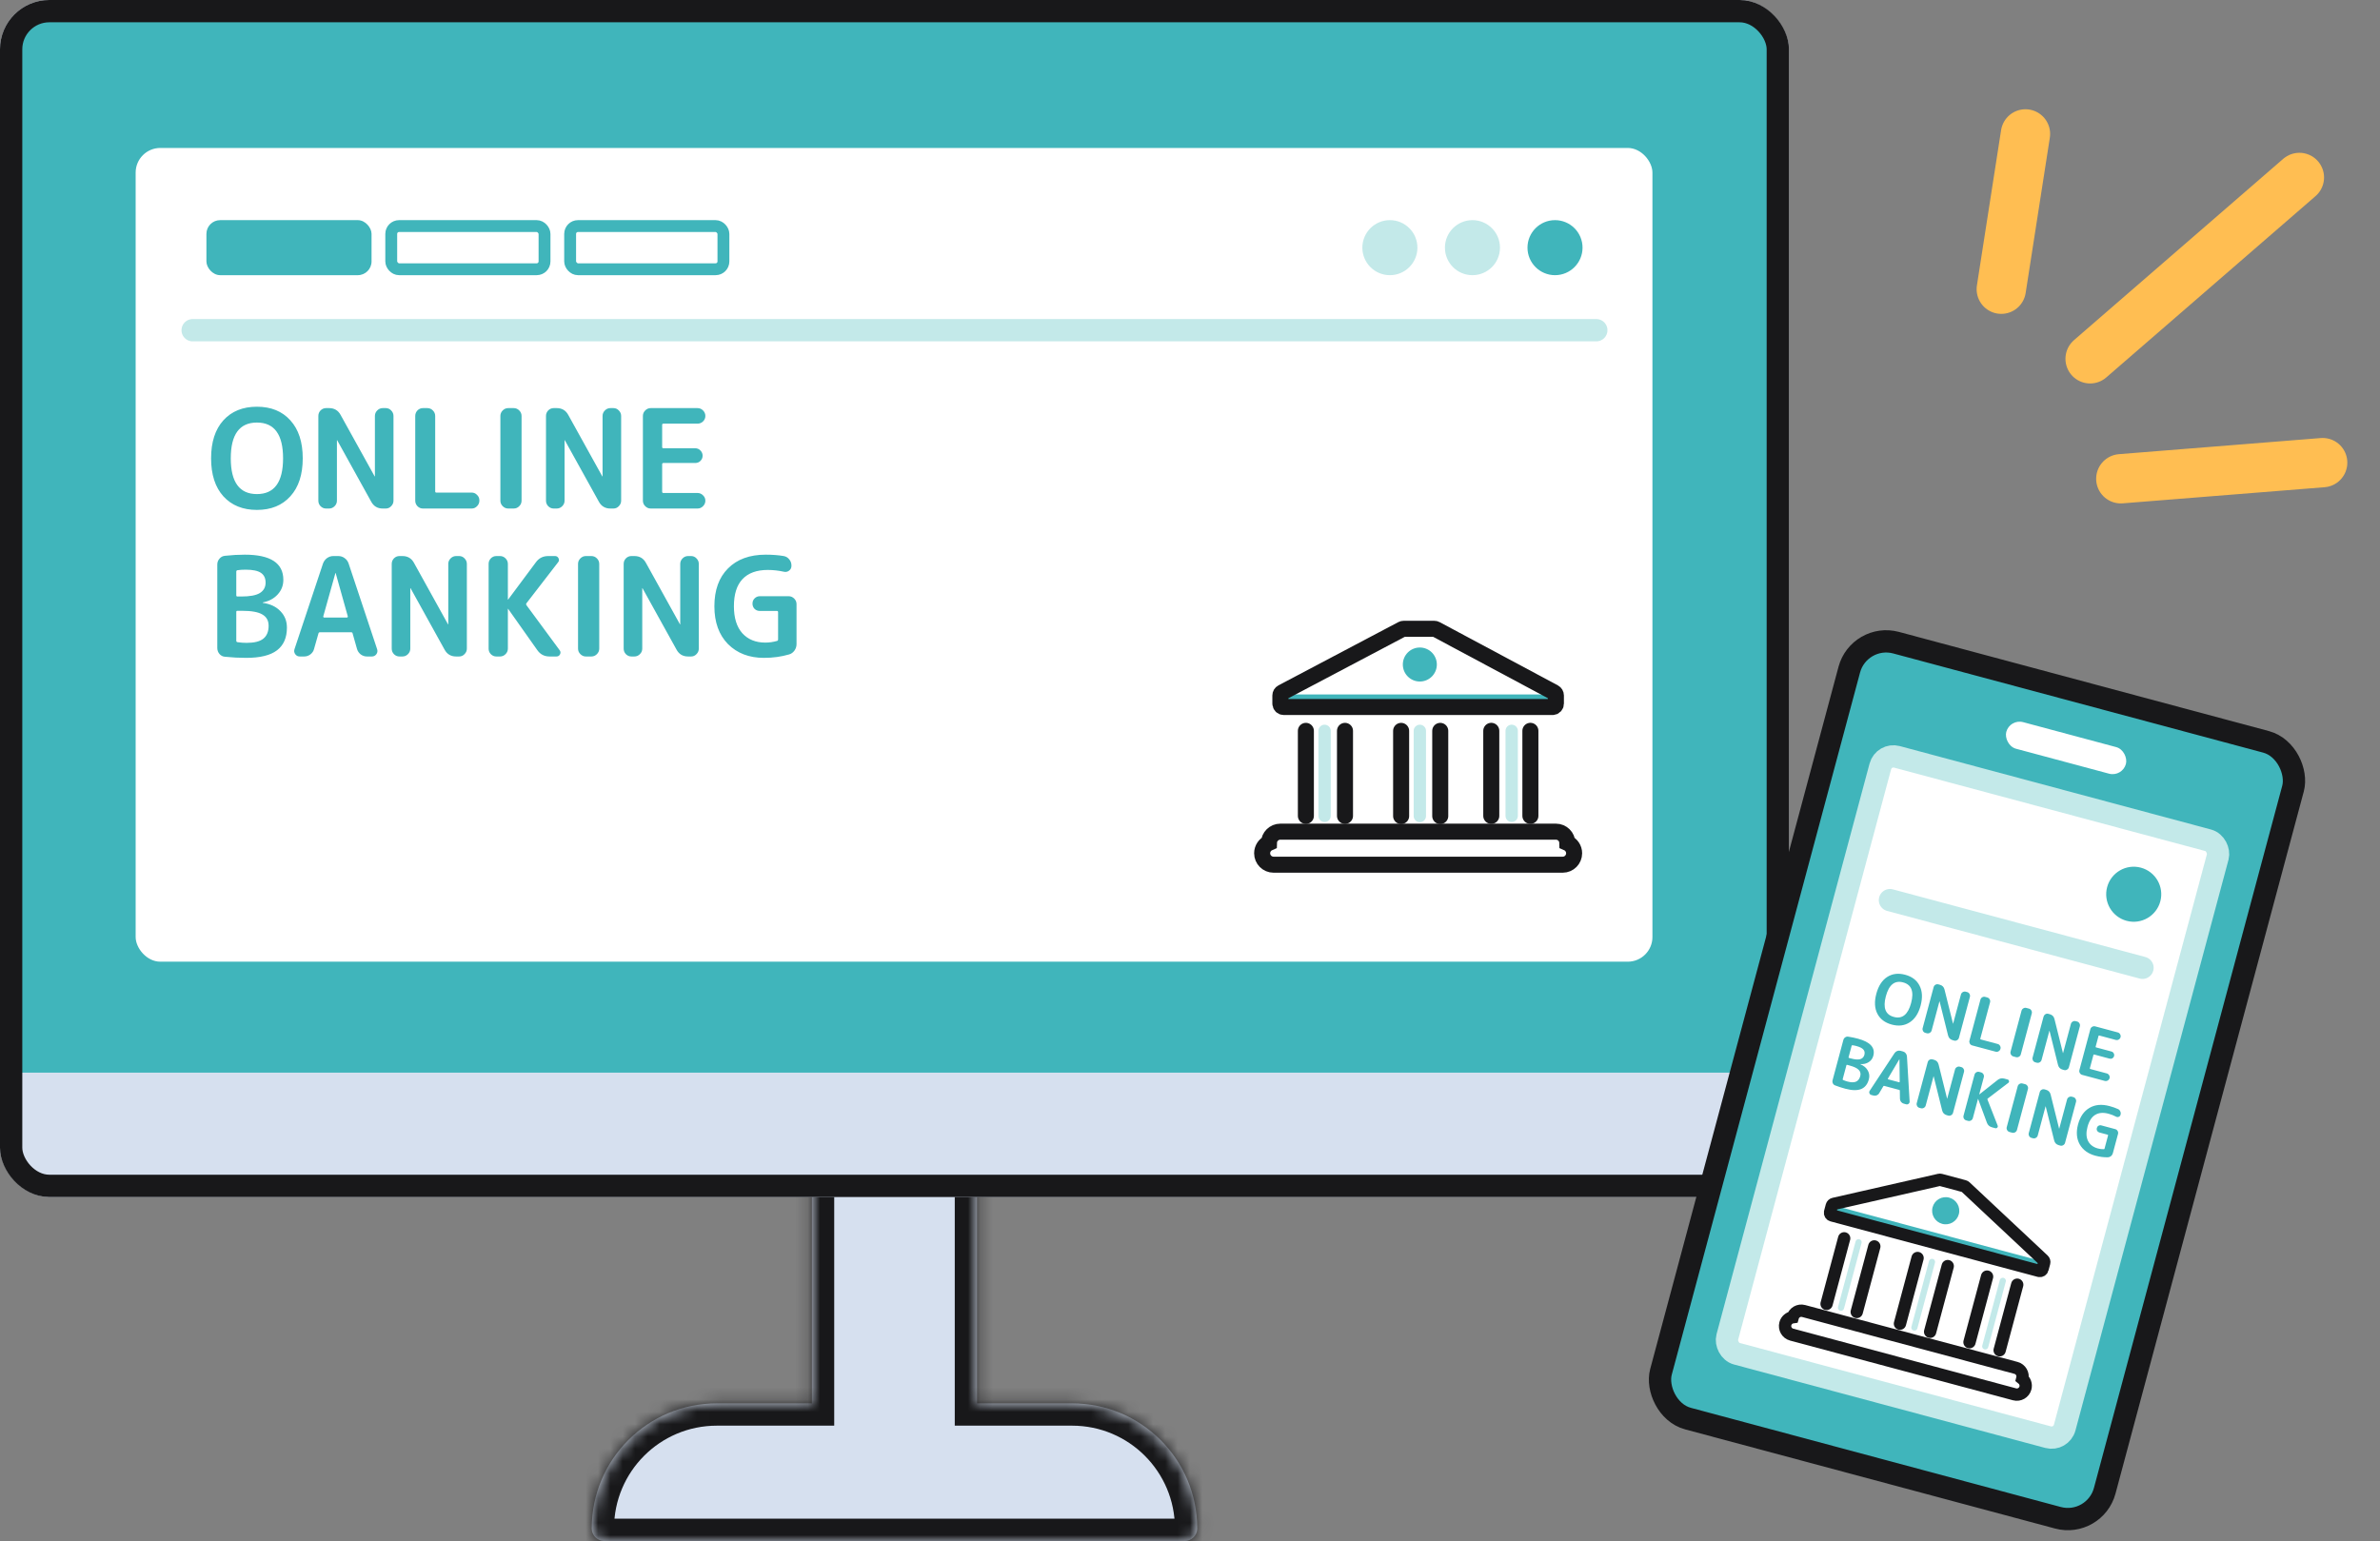<svg width="193" height="125" viewBox="0 0 193 125" fill="none" xmlns="http://www.w3.org/2000/svg">
<rect x="0" y="0" width="193" height="125" fill="#808080" stroke="none"/>
<mask id="path-1-inside-1_318_5434" fill="white">
<path fill-rule="evenodd" clip-rule="evenodd" d="M79.231 90.39H65.84V113.824H58.13C52.527 113.824 47.985 118.366 47.985 123.969C47.985 124.529 48.439 124.983 49 124.983H96.072C96.632 124.983 97.086 124.529 97.086 123.969C97.086 118.366 92.544 113.824 86.941 113.824H79.231V90.39Z"/>
</mask>
<path fill-rule="evenodd" clip-rule="evenodd" d="M79.231 90.39H65.84V113.824H58.13C52.527 113.824 47.985 118.366 47.985 123.969C47.985 124.529 48.439 124.983 49 124.983H96.072C96.632 124.983 97.086 124.529 97.086 123.969C97.086 118.366 92.544 113.824 86.941 113.824H79.231V90.39Z" fill="#D6E0EF"/>
<path d="M65.84 90.39V88.582H64.032V90.39H65.84ZM79.231 90.39H81.039V88.582H79.231V90.39ZM65.84 113.824V115.632H67.648V113.824H65.84ZM79.231 113.824H77.424V115.632H79.231V113.824ZM65.84 92.197H79.231V88.582H65.84V92.197ZM67.648 113.824V90.39H64.032V113.824H67.648ZM58.13 115.632H65.84V112.016H58.13V115.632ZM49.793 123.969C49.793 119.364 53.526 115.632 58.13 115.632V112.016C51.529 112.016 46.177 117.368 46.177 123.969H49.793ZM49 123.176C49.438 123.176 49.793 123.531 49.793 123.969H46.177C46.177 125.528 47.441 126.791 49 126.791V123.176ZM96.072 123.176H49V126.791H96.072V123.176ZM95.278 123.969C95.278 123.531 95.633 123.176 96.072 123.176V126.791C97.63 126.791 98.894 125.528 98.894 123.969H95.278ZM86.941 115.632C91.546 115.632 95.278 119.364 95.278 123.969H98.894C98.894 117.368 93.543 112.016 86.941 112.016V115.632ZM79.231 115.632H86.941V112.016H79.231V115.632ZM77.424 90.39V113.824H81.039V90.39H77.424Z" fill="#18181A" mask="url(#path-1-inside-1_318_5434)"/>
<rect width="145.071" height="97.086" rx="4" fill="#D6E0EF"/>
<path d="M1 5C1 2.791 2.791 1 5 1H140C142.209 1 144 2.791 144 5V87H1V5Z" fill="#40B5BB"/>
<rect x="0.904" y="0.904" width="143.263" height="95.278" rx="3.096" stroke="#18181A" stroke-width="1.808"/>
<rect x="11" y="12" width="123" height="66" rx="2" fill="white"/>
<path d="M113.698 51.032L103.975 56.164C103.884 56.211 103.828 56.305 103.828 56.408V57.069C103.828 57.221 103.951 57.345 104.103 57.345H125.897C126.049 57.345 126.172 57.221 126.172 57.069V56.407C126.172 56.305 126.116 56.211 126.027 56.163L116.44 51.033C116.4 51.011 116.356 51 116.31 51H113.827C113.782 51 113.738 51.011 113.698 51.032Z" fill="white"/>
<rect x="103.94" y="56.325" width="22.242" height="0.94" fill="#40B5BB"/>
<path d="M113.698 51.032L103.975 56.164C103.884 56.211 103.828 56.305 103.828 56.408V57.069C103.828 57.221 103.951 57.345 104.103 57.345H125.897C126.049 57.345 126.172 57.221 126.172 57.069V56.407C126.172 56.305 126.116 56.211 126.027 56.163L116.44 51.033C116.4 51.011 116.356 51 116.31 51H113.827C113.782 51 113.738 51.011 113.698 51.032Z" stroke="#18181A" stroke-width="1.3" stroke-linecap="round"/>
<ellipse cx="115.138" cy="53.897" rx="1.379" ry="1.379" fill="#40B5BB"/>
<path d="M102.902 68.36C102.577 68.503 102.35 68.829 102.35 69.207C102.35 69.718 102.765 70.133 103.276 70.133H126.724C127.235 70.133 127.65 69.718 127.65 69.207C127.65 68.829 127.423 68.503 127.098 68.36C127.088 67.857 126.677 67.454 126.172 67.454H103.828C103.323 67.454 102.912 67.858 102.902 68.36Z" fill="white" stroke="#18181A" stroke-width="1.3" stroke-linecap="round"/>
<path d="M124.517 59.224V59.722C124.517 59.783 124.468 59.833 124.407 59.833H124.31C124.196 59.833 124.103 59.925 124.103 60.04V65.375C124.103 65.489 124.196 65.582 124.31 65.582C124.424 65.582 124.517 65.675 124.517 65.789V66.191C124.517 66.343 124.394 66.466 124.241 66.466H123.993C123.902 66.466 123.827 66.392 123.827 66.301C123.827 66.209 123.753 66.135 123.662 66.135H121.373C121.281 66.135 121.207 66.209 121.207 66.301C121.207 66.392 121.132 66.466 121.041 66.466H120.793C120.641 66.466 120.517 66.343 120.517 66.191V65.789C120.517 65.675 120.61 65.582 120.724 65.582C120.838 65.582 120.931 65.489 120.931 65.375V60.04C120.931 59.925 120.838 59.833 120.724 59.833C120.61 59.833 120.517 59.74 120.517 59.626V59.224C120.517 59.072 120.641 58.948 120.793 58.948H121.041C121.132 58.948 121.207 59.023 121.207 59.114C121.207 59.206 121.281 59.28 121.373 59.28H123.662C123.753 59.28 123.827 59.206 123.827 59.114C123.827 59.023 123.902 58.948 123.993 58.948H124.241C124.394 58.948 124.517 59.072 124.517 59.224Z" fill="white"/>
<path d="M120.931 59.276V66.173" stroke="#18181A" stroke-width="1.3" stroke-linecap="round"/>
<path d="M122.586 59.276V66.173" stroke="#C3E9E9" stroke-linecap="round"/>
<path d="M124.103 59.276V66.173" stroke="#18181A" stroke-width="1.3" stroke-linecap="round"/>
<path d="M117.207 59.23V59.728C117.207 59.789 117.158 59.839 117.096 59.839H117C116.886 59.839 116.793 59.931 116.793 60.045V65.381C116.793 65.495 116.886 65.588 117 65.588C117.114 65.588 117.207 65.68 117.207 65.795V66.197C117.207 66.349 117.084 66.472 116.931 66.472H116.683C116.592 66.472 116.517 66.398 116.517 66.306C116.517 66.215 116.443 66.141 116.352 66.141H114.063C113.971 66.141 113.897 66.215 113.897 66.306C113.897 66.398 113.822 66.472 113.731 66.472H113.483C113.331 66.472 113.207 66.349 113.207 66.197V65.795C113.207 65.68 113.3 65.588 113.414 65.588C113.528 65.588 113.621 65.495 113.621 65.381V60.045C113.621 59.931 113.528 59.839 113.414 59.839C113.3 59.839 113.207 59.746 113.207 59.632V59.23C113.207 59.078 113.331 58.954 113.483 58.954H113.731C113.822 58.954 113.897 59.028 113.897 59.12C113.897 59.212 113.971 59.286 114.063 59.286H116.352C116.443 59.286 116.517 59.212 116.517 59.12C116.517 59.028 116.592 58.954 116.683 58.954H116.931C117.084 58.954 117.207 59.078 117.207 59.23Z" fill="white"/>
<path d="M113.621 59.279V66.188" stroke="#18181A" stroke-width="1.3" stroke-linecap="round"/>
<path d="M115.138 59.278V66.188" stroke="#C3E9E9" stroke-linecap="round"/>
<path d="M116.793 59.279V66.188" stroke="#18181A" stroke-width="1.3" stroke-linecap="round"/>
<path d="M109.483 59.121V59.619C109.483 59.68 109.433 59.73 109.372 59.73H109.276C109.162 59.73 109.069 59.822 109.069 59.937V65.272C109.069 65.386 109.162 65.479 109.276 65.479C109.39 65.479 109.483 65.572 109.483 65.686V66.088C109.483 66.24 109.359 66.364 109.207 66.364H108.959C108.867 66.364 108.793 66.289 108.793 66.198C108.793 66.106 108.719 66.032 108.627 66.032H106.338C106.247 66.032 106.172 66.106 106.172 66.198C106.172 66.289 106.098 66.364 106.006 66.364H105.759C105.606 66.364 105.483 66.24 105.483 66.088V65.686C105.483 65.572 105.575 65.479 105.69 65.479C105.804 65.479 105.896 65.386 105.896 65.272V59.937C105.896 59.822 105.804 59.73 105.69 59.73C105.575 59.73 105.483 59.637 105.483 59.523V59.121C105.483 58.969 105.606 58.845 105.759 58.845H106.006C106.098 58.845 106.172 58.919 106.172 59.011C106.172 59.103 106.247 59.177 106.338 59.177H108.627C108.719 59.177 108.793 59.103 108.793 59.011C108.793 58.919 108.867 58.845 108.959 58.845H109.207C109.359 58.845 109.483 58.969 109.483 59.121Z" fill="white"/>
<path d="M105.897 59.278V66.174" stroke="#18181A" stroke-width="1.3" stroke-linecap="round"/>
<path d="M107.414 59.278V66.174" stroke="#C3E9E9" stroke-linecap="round"/>
<path d="M109.069 59.278V66.174" stroke="#18181A" stroke-width="1.3" stroke-linecap="round"/>
<path d="M15.623 26.782L129.448 26.782" stroke="#C3E9E9" stroke-width="1.808" stroke-linecap="round" stroke-linejoin="round"/>
<path d="M22.955 37.173C22.955 35.239 22.248 34.272 20.834 34.272C19.421 34.272 18.714 35.239 18.714 37.173C18.714 39.107 19.421 40.074 20.834 40.074C22.248 40.074 22.955 39.107 22.955 37.173ZM23.546 40.253C22.884 40.989 21.98 41.358 20.834 41.358C19.689 41.358 18.781 40.989 18.112 40.253C17.45 39.516 17.118 38.49 17.118 37.173C17.118 35.856 17.45 34.83 18.112 34.093C18.781 33.356 19.689 32.988 20.834 32.988C21.98 32.988 22.884 33.356 23.546 34.093C24.216 34.83 24.55 35.856 24.55 37.173C24.55 38.49 24.216 39.516 23.546 40.253ZM26.441 41.246C26.27 41.246 26.121 41.183 25.994 41.056C25.875 40.93 25.816 40.781 25.816 40.61V33.736C25.816 33.565 25.875 33.416 25.994 33.289C26.121 33.163 26.27 33.1 26.441 33.1H26.686C27.11 33.1 27.423 33.286 27.623 33.658L30.38 38.635C30.38 38.642 30.384 38.646 30.391 38.646C30.398 38.646 30.402 38.642 30.402 38.635V33.736C30.402 33.565 30.465 33.416 30.592 33.289C30.718 33.163 30.867 33.1 31.038 33.1H31.284C31.455 33.1 31.6 33.163 31.719 33.289C31.845 33.416 31.909 33.565 31.909 33.736V40.61C31.909 40.781 31.845 40.93 31.719 41.056C31.6 41.183 31.455 41.246 31.284 41.246H31.038C30.614 41.246 30.302 41.06 30.101 40.688L27.345 35.711C27.345 35.704 27.341 35.7 27.333 35.7C27.326 35.7 27.322 35.704 27.322 35.711V40.61C27.322 40.781 27.259 40.93 27.133 41.056C27.006 41.183 26.857 41.246 26.686 41.246H26.441ZM34.298 41.246C34.127 41.246 33.978 41.183 33.852 41.056C33.733 40.93 33.673 40.781 33.673 40.61V33.736C33.673 33.565 33.733 33.416 33.852 33.289C33.978 33.163 34.127 33.1 34.298 33.1H34.655C34.826 33.1 34.975 33.163 35.101 33.289C35.228 33.416 35.291 33.565 35.291 33.736V39.851C35.291 39.918 35.321 39.952 35.38 39.952H38.248C38.419 39.952 38.565 40.015 38.684 40.141C38.81 40.26 38.873 40.405 38.873 40.577V40.61C38.873 40.781 38.81 40.93 38.684 41.056C38.565 41.183 38.419 41.246 38.248 41.246H34.298ZM41.213 41.246C41.041 41.246 40.893 41.183 40.766 41.056C40.64 40.93 40.577 40.781 40.577 40.61V33.736C40.577 33.565 40.64 33.416 40.766 33.289C40.893 33.163 41.041 33.1 41.213 33.1H41.659C41.83 33.1 41.979 33.163 42.105 33.289C42.232 33.416 42.295 33.565 42.295 33.736V40.61C42.295 40.781 42.232 40.93 42.105 41.056C41.979 41.183 41.83 41.246 41.659 41.246H41.213ZM44.901 41.246C44.73 41.246 44.581 41.183 44.455 41.056C44.336 40.93 44.276 40.781 44.276 40.61V33.736C44.276 33.565 44.336 33.416 44.455 33.289C44.581 33.163 44.73 33.1 44.901 33.1H45.147C45.571 33.1 45.883 33.286 46.084 33.658L48.841 38.635C48.841 38.642 48.844 38.646 48.852 38.646C48.859 38.646 48.863 38.642 48.863 38.635V33.736C48.863 33.565 48.926 33.416 49.053 33.289C49.179 33.163 49.328 33.1 49.499 33.1H49.745C49.916 33.1 50.061 33.163 50.18 33.289C50.306 33.416 50.37 33.565 50.37 33.736V40.61C50.37 40.781 50.306 40.93 50.18 41.056C50.061 41.183 49.916 41.246 49.745 41.246H49.499C49.075 41.246 48.763 41.06 48.562 40.688L45.805 35.711C45.805 35.704 45.802 35.7 45.794 35.7C45.787 35.7 45.783 35.704 45.783 35.711V40.61C45.783 40.781 45.72 40.93 45.593 41.056C45.467 41.183 45.318 41.246 45.147 41.246H44.901ZM52.77 41.246C52.599 41.246 52.45 41.183 52.324 41.056C52.197 40.93 52.134 40.781 52.134 40.61V33.736C52.134 33.565 52.197 33.416 52.324 33.289C52.45 33.163 52.599 33.1 52.77 33.1H56.564C56.735 33.1 56.884 33.163 57.01 33.289C57.137 33.416 57.2 33.565 57.2 33.736C57.2 33.907 57.137 34.056 57.01 34.182C56.884 34.301 56.735 34.361 56.564 34.361H53.797C53.73 34.361 53.696 34.394 53.696 34.461V36.258C53.696 36.325 53.73 36.358 53.797 36.358H56.374C56.545 36.358 56.687 36.418 56.798 36.537C56.917 36.656 56.977 36.797 56.977 36.961C56.977 37.125 56.917 37.266 56.798 37.385C56.687 37.497 56.545 37.552 56.374 37.552H53.797C53.73 37.552 53.696 37.586 53.696 37.653V39.885C53.696 39.952 53.73 39.985 53.797 39.985H56.564C56.735 39.985 56.884 40.048 57.01 40.175C57.137 40.294 57.2 40.439 57.2 40.61C57.2 40.781 57.137 40.93 57.01 41.056C56.884 41.183 56.735 41.246 56.564 41.246H52.77ZM19.161 49.63V51.974C19.161 52.033 19.194 52.071 19.261 52.086C19.521 52.123 19.767 52.141 19.997 52.141C20.615 52.141 21.065 52.03 21.348 51.806C21.638 51.576 21.783 51.226 21.783 50.758C21.783 50.341 21.616 50.036 21.281 49.843C20.953 49.642 20.407 49.541 19.64 49.541H19.25C19.19 49.541 19.161 49.571 19.161 49.63ZM19.161 46.372V48.28C19.161 48.347 19.19 48.381 19.25 48.381H19.573C20.265 48.381 20.764 48.288 21.069 48.102C21.381 47.908 21.538 47.626 21.538 47.254C21.538 46.897 21.411 46.632 21.158 46.461C20.905 46.29 20.492 46.205 19.919 46.205C19.659 46.205 19.436 46.219 19.25 46.249C19.19 46.264 19.161 46.305 19.161 46.372ZM18.245 53.268C18.067 53.254 17.918 53.179 17.799 53.045C17.68 52.904 17.621 52.74 17.621 52.554V45.792C17.621 45.606 17.68 45.446 17.799 45.312C17.918 45.17 18.071 45.092 18.257 45.078C18.807 45.018 19.339 44.988 19.852 44.988C21.936 44.988 22.977 45.669 22.977 47.03C22.977 47.484 22.825 47.879 22.52 48.213C22.215 48.548 21.813 48.764 21.314 48.861C21.307 48.861 21.303 48.864 21.303 48.872C21.303 48.886 21.307 48.894 21.314 48.894C21.924 48.983 22.401 49.21 22.743 49.575C23.092 49.932 23.267 50.374 23.267 50.903C23.267 51.721 22.999 52.335 22.464 52.744C21.928 53.153 21.095 53.358 19.964 53.358C19.399 53.358 18.826 53.328 18.245 53.268ZM27.198 46.484L26.216 49.988C26.209 50.01 26.212 50.032 26.227 50.054C26.242 50.077 26.261 50.088 26.283 50.088H28.136C28.158 50.088 28.177 50.077 28.191 50.054C28.206 50.032 28.21 50.01 28.203 49.988L27.221 46.484C27.221 46.476 27.217 46.472 27.209 46.472C27.202 46.472 27.198 46.476 27.198 46.484ZM24.308 53.246C24.152 53.246 24.029 53.183 23.94 53.056C23.85 52.93 23.832 52.792 23.884 52.644L26.194 45.702C26.261 45.524 26.369 45.379 26.517 45.267C26.674 45.156 26.845 45.1 27.031 45.1H27.433C27.626 45.1 27.797 45.156 27.946 45.267C28.102 45.379 28.21 45.524 28.269 45.702L30.579 52.644C30.631 52.792 30.613 52.93 30.524 53.056C30.434 53.183 30.312 53.246 30.155 53.246H29.754C29.575 53.246 29.408 53.19 29.252 53.079C29.103 52.96 29.002 52.811 28.95 52.632L28.593 51.371C28.586 51.312 28.545 51.282 28.47 51.282H25.948C25.881 51.282 25.84 51.312 25.826 51.371L25.468 52.632C25.424 52.811 25.323 52.96 25.167 53.079C25.018 53.19 24.851 53.246 24.665 53.246H24.308ZM32.391 53.246C32.22 53.246 32.071 53.183 31.944 53.056C31.825 52.93 31.766 52.781 31.766 52.61V45.736C31.766 45.565 31.825 45.416 31.944 45.289C32.071 45.163 32.22 45.1 32.391 45.1H32.636C33.06 45.1 33.373 45.286 33.574 45.658L36.33 50.635C36.33 50.642 36.334 50.646 36.341 50.646C36.349 50.646 36.352 50.642 36.352 50.635V45.736C36.352 45.565 36.416 45.416 36.542 45.289C36.669 45.163 36.817 45.1 36.988 45.1H37.234C37.405 45.1 37.55 45.163 37.669 45.289C37.796 45.416 37.859 45.565 37.859 45.736V52.61C37.859 52.781 37.796 52.93 37.669 53.056C37.55 53.183 37.405 53.246 37.234 53.246H36.988C36.564 53.246 36.252 53.06 36.051 52.688L33.295 47.711C33.295 47.704 33.291 47.7 33.283 47.7C33.276 47.7 33.272 47.704 33.272 47.711V52.61C33.272 52.781 33.209 52.93 33.083 53.056C32.956 53.183 32.807 53.246 32.636 53.246H32.391ZM40.248 53.246C40.077 53.246 39.928 53.183 39.802 53.056C39.683 52.93 39.623 52.781 39.623 52.61V45.736C39.623 45.565 39.683 45.416 39.802 45.289C39.928 45.163 40.077 45.1 40.248 45.1H40.549C40.721 45.1 40.869 45.163 40.996 45.289C41.122 45.416 41.185 45.565 41.185 45.736V48.626C41.185 48.634 41.189 48.637 41.197 48.637C41.204 48.637 41.208 48.634 41.208 48.626L43.451 45.613C43.696 45.271 44.031 45.1 44.455 45.1H45.013C45.14 45.1 45.233 45.159 45.292 45.278C45.352 45.397 45.34 45.505 45.259 45.602L42.692 48.927C42.655 48.98 42.655 49.032 42.692 49.084L45.381 52.733C45.463 52.837 45.474 52.949 45.415 53.068C45.355 53.187 45.259 53.246 45.125 53.246H44.567C44.143 53.246 43.812 53.075 43.574 52.733L41.208 49.385C41.208 49.377 41.204 49.374 41.197 49.374C41.189 49.374 41.185 49.377 41.185 49.385V52.61C41.185 52.781 41.122 52.93 40.996 53.056C40.869 53.183 40.721 53.246 40.549 53.246H40.248ZM47.511 53.246C47.34 53.246 47.192 53.183 47.065 53.056C46.939 52.93 46.875 52.781 46.875 52.61V45.736C46.875 45.565 46.939 45.416 47.065 45.289C47.192 45.163 47.34 45.1 47.511 45.1H47.958C48.129 45.1 48.278 45.163 48.404 45.289C48.531 45.416 48.594 45.565 48.594 45.736V52.61C48.594 52.781 48.531 52.93 48.404 53.056C48.278 53.183 48.129 53.246 47.958 53.246H47.511ZM51.2 53.246C51.029 53.246 50.88 53.183 50.754 53.056C50.635 52.93 50.575 52.781 50.575 52.61V45.736C50.575 45.565 50.635 45.416 50.754 45.289C50.88 45.163 51.029 45.1 51.2 45.1H51.446C51.87 45.1 52.182 45.286 52.383 45.658L55.14 50.635C55.14 50.642 55.143 50.646 55.151 50.646C55.158 50.646 55.162 50.642 55.162 50.635V45.736C55.162 45.565 55.225 45.416 55.352 45.289C55.478 45.163 55.627 45.1 55.798 45.1H56.044C56.215 45.1 56.36 45.163 56.479 45.289C56.605 45.416 56.668 45.565 56.668 45.736V52.61C56.668 52.781 56.605 52.93 56.479 53.056C56.36 53.183 56.215 53.246 56.044 53.246H55.798C55.374 53.246 55.061 53.06 54.861 52.688L52.104 47.711C52.104 47.704 52.1 47.7 52.093 47.7C52.086 47.7 52.082 47.704 52.082 47.711V52.61C52.082 52.781 52.019 52.93 51.892 53.056C51.766 53.183 51.617 53.246 51.446 53.246H51.2ZM61.948 53.358C60.75 53.358 59.779 52.986 59.035 52.242C58.299 51.49 57.931 50.467 57.931 49.173C57.931 47.864 58.299 46.841 59.035 46.104C59.772 45.36 60.791 44.988 62.093 44.988C62.629 44.988 63.116 45.025 63.555 45.1C63.733 45.13 63.882 45.219 64.001 45.368C64.12 45.509 64.18 45.673 64.18 45.859V45.903C64.18 46.059 64.117 46.186 63.99 46.283C63.864 46.379 63.722 46.409 63.566 46.372C63.127 46.275 62.692 46.227 62.26 46.227C61.36 46.227 60.676 46.476 60.207 46.975C59.746 47.466 59.515 48.198 59.515 49.173C59.515 50.118 59.742 50.847 60.196 51.36C60.657 51.866 61.278 52.119 62.059 52.119C62.379 52.119 62.696 52.074 63.008 51.985C63.068 51.97 63.097 51.929 63.097 51.862V49.653C63.097 49.586 63.068 49.552 63.008 49.552H61.613C61.449 49.552 61.308 49.497 61.189 49.385C61.077 49.266 61.022 49.125 61.022 48.961C61.022 48.79 61.077 48.648 61.189 48.537C61.308 48.418 61.449 48.358 61.613 48.358H63.956C64.128 48.358 64.276 48.422 64.403 48.548C64.529 48.675 64.593 48.823 64.593 48.994V52.242C64.593 52.435 64.537 52.61 64.425 52.766C64.314 52.922 64.169 53.027 63.99 53.079C63.358 53.265 62.677 53.358 61.948 53.358Z" fill="#40B5BB"/>
<rect x="16.739" y="17.855" width="13.391" height="4.464" rx="1.116" fill="#40B5BB"/>
<rect x="31.727" y="18.336" width="12.43" height="3.502" rx="0.635" stroke="#40B5BB" stroke-width="0.962"/>
<rect x="46.234" y="18.336" width="12.43" height="3.502" rx="0.635" stroke="#40B5BB" stroke-width="0.962"/>
<ellipse cx="126.1" cy="20.087" rx="2.232" ry="2.232" fill="#40B5BB"/>
<ellipse cx="119.405" cy="20.087" rx="2.232" ry="2.232" fill="#C3E9E9"/>
<ellipse cx="112.709" cy="20.087" rx="2.232" ry="2.232" fill="#C3E9E9"/>
<rect x="0.639" y="1.107" width="37.25" height="65.148" rx="3.096" transform="matrix(0.966 0.259 -0.259 0.966 150.434 50.089)" fill="#40B5BB" stroke="#18181A" stroke-width="1.808"/>
<rect width="10.043" height="2.232" rx="1.116" transform="matrix(0.966 0.259 -0.259 0.966 162.983 58.283)" fill="white"/>
<rect x="0.639" y="1.107" width="28.323" height="50.115" rx="1.096" transform="matrix(0.966 0.259 -0.259 0.966 152.435 59.867)" fill="white" stroke="#C3E9E9" stroke-width="1.808"/>
<path d="M157.264 95.694L148.708 97.642C148.629 97.66 148.566 97.721 148.544 97.799L148.408 98.309C148.376 98.427 148.446 98.547 148.564 98.579L165.363 103.08C165.48 103.112 165.601 103.042 165.632 102.924L165.769 102.414C165.79 102.335 165.766 102.252 165.707 102.196L159.377 96.261C159.351 96.236 159.319 96.219 159.284 96.209L157.369 95.696C157.335 95.687 157.298 95.686 157.264 95.694Z" fill="white"/>
<rect x="148.648" y="97.759" width="17.75" height="0.75" transform="rotate(15 148.648 97.759)" fill="#40B5BB"/>
<path d="M157.264 95.694L148.708 97.642C148.629 97.66 148.566 97.721 148.544 97.799L148.408 98.309C148.376 98.427 148.446 98.547 148.564 98.579L165.363 103.08C165.48 103.112 165.601 103.042 165.632 102.924L165.769 102.414C165.79 102.335 165.766 102.252 165.707 102.196L159.377 96.261C159.351 96.236 159.319 96.219 159.284 96.209L157.369 95.696C157.335 95.687 157.298 95.686 157.264 95.694Z" stroke="#18181A" stroke-linecap="round"/>
<ellipse cx="157.782" cy="98.2" rx="1.101" ry="1.101" transform="rotate(15 157.782 98.2)" fill="#40B5BB"/>
<path d="M145.377 106.838C145.099 106.877 144.857 107.077 144.78 107.365C144.677 107.749 144.905 108.144 145.289 108.247L163.364 113.09C163.748 113.193 164.143 112.965 164.246 112.581C164.323 112.293 164.214 111.999 163.993 111.826C164.093 111.443 163.866 111.05 163.483 110.947L146.258 106.332C145.875 106.229 145.481 106.456 145.377 106.838Z" fill="white" stroke="#18181A" stroke-linecap="round"/>
<path d="M163.911 104.244L163.808 104.628C163.795 104.675 163.747 104.703 163.7 104.691L163.626 104.671C163.538 104.647 163.447 104.7 163.424 104.788L162.321 108.901C162.298 108.989 162.35 109.079 162.438 109.103C162.526 109.126 162.579 109.217 162.555 109.305L162.472 109.615C162.441 109.732 162.32 109.802 162.202 109.77L162.011 109.719C161.941 109.7 161.899 109.628 161.918 109.557C161.937 109.486 161.895 109.414 161.824 109.395L160.06 108.922C159.989 108.903 159.916 108.945 159.897 109.016C159.879 109.086 159.806 109.128 159.735 109.109L159.544 109.058C159.427 109.027 159.357 108.906 159.389 108.788L159.472 108.479C159.495 108.391 159.586 108.338 159.674 108.362C159.762 108.386 159.852 108.333 159.876 108.245L160.978 104.132C161.002 104.044 160.949 103.954 160.861 103.93C160.773 103.907 160.721 103.816 160.745 103.728L160.828 103.418C160.859 103.301 160.98 103.231 161.097 103.263L161.288 103.314C161.359 103.333 161.401 103.405 161.382 103.476C161.363 103.546 161.405 103.619 161.475 103.638L163.24 104.111C163.311 104.13 163.383 104.088 163.402 104.017C163.421 103.947 163.494 103.905 163.564 103.924L163.755 103.975C163.873 104.006 163.942 104.127 163.911 104.244Z" fill="white"/>
<path d="M161.136 103.543L159.712 108.86" stroke="#18181A" stroke-linecap="round"/>
<path d="M162.412 103.885L160.987 109.201" stroke="#C3E9E9" stroke-width="0.5" stroke-linecap="round"/>
<path d="M163.581 104.199L162.157 109.515" stroke="#18181A" stroke-linecap="round"/>
<path d="M158.275 102.738L158.172 103.122C158.159 103.169 158.111 103.197 158.064 103.184L157.99 103.165C157.902 103.141 157.811 103.193 157.788 103.281L156.685 107.394C156.662 107.482 156.714 107.573 156.802 107.596C156.89 107.62 156.943 107.711 156.919 107.799L156.836 108.108C156.805 108.226 156.684 108.295 156.566 108.264L156.375 108.213C156.305 108.194 156.263 108.121 156.282 108.051C156.301 107.98 156.259 107.907 156.188 107.889L154.424 107.416C154.353 107.397 154.28 107.439 154.261 107.509C154.243 107.58 154.17 107.622 154.099 107.603L153.908 107.552C153.791 107.52 153.721 107.4 153.753 107.282L153.836 106.972C153.859 106.884 153.95 106.832 154.038 106.856C154.126 106.879 154.216 106.827 154.24 106.739L155.342 102.626C155.366 102.538 155.313 102.447 155.225 102.424C155.137 102.4 155.085 102.31 155.109 102.222L155.192 101.912C155.223 101.794 155.344 101.725 155.461 101.756L155.652 101.807C155.723 101.826 155.765 101.899 155.746 101.97C155.727 102.04 155.769 102.113 155.839 102.132L157.604 102.604C157.675 102.623 157.747 102.581 157.766 102.511C157.785 102.44 157.858 102.398 157.928 102.417L158.119 102.468C158.237 102.5 158.306 102.621 158.275 102.738Z" fill="white"/>
<path d="M155.5 102.035L154.073 107.361" stroke="#18181A" stroke-linecap="round"/>
<path d="M156.67 102.348L155.243 107.674" stroke="#C3E9E9" stroke-width="0.5" stroke-linecap="round"/>
<path d="M157.946 102.69L156.519 108.016" stroke="#18181A" stroke-linecap="round"/>
<path d="M152.343 101.059L152.24 101.443C152.228 101.49 152.179 101.518 152.132 101.505L152.058 101.485C151.97 101.462 151.879 101.514 151.856 101.602L150.754 105.715C150.73 105.803 150.783 105.894 150.871 105.917C150.959 105.941 151.011 106.031 150.987 106.119L150.904 106.429C150.873 106.547 150.752 106.616 150.635 106.585L150.444 106.534C150.373 106.515 150.331 106.442 150.35 106.371C150.369 106.301 150.327 106.228 150.256 106.209L148.492 105.737C148.421 105.718 148.349 105.76 148.33 105.83C148.311 105.901 148.238 105.943 148.168 105.924L147.977 105.873C147.859 105.841 147.789 105.72 147.821 105.603L147.904 105.293C147.928 105.205 148.018 105.153 148.106 105.176C148.194 105.2 148.285 105.148 148.308 105.06L149.41 100.947C149.434 100.859 149.382 100.768 149.294 100.745C149.206 100.721 149.153 100.63 149.177 100.542L149.26 100.233C149.291 100.115 149.412 100.046 149.53 100.077L149.721 100.128C149.791 100.147 149.833 100.22 149.814 100.29C149.795 100.361 149.837 100.433 149.908 100.452L151.672 100.925C151.743 100.944 151.815 100.902 151.834 100.832C151.853 100.761 151.926 100.719 151.997 100.738L152.188 100.789C152.305 100.821 152.375 100.941 152.343 101.059Z" fill="white"/>
<path d="M149.547 100.438L148.122 105.755" stroke="#18181A" stroke-linecap="round"/>
<path d="M150.716 100.752L149.292 106.068" stroke="#C3E9E9" stroke-width="0.5" stroke-linecap="round"/>
<path d="M151.992 101.094L150.568 106.41" stroke="#18181A" stroke-linecap="round"/>
<ellipse cx="2.232" cy="2.232" rx="2.232" ry="2.232" transform="matrix(0.966 0.259 -0.259 0.966 171.451 69.795)" fill="#40B5BB"/>
<path d="M153.261 73.007L173.741 78.495" stroke="#C3E9E9" stroke-width="1.808" stroke-linecap="round" stroke-linejoin="round"/>
<path d="M154.976 81.355C155.226 80.421 155.01 79.862 154.327 79.679C153.645 79.496 153.178 79.872 152.928 80.806C152.678 81.74 152.894 82.299 153.577 82.481C154.259 82.665 154.726 82.289 154.976 81.355ZM154.863 82.919C154.448 83.189 153.964 83.25 153.41 83.101C152.857 82.953 152.466 82.658 152.238 82.215C152.014 81.774 151.987 81.235 152.157 80.599C152.328 79.963 152.62 79.51 153.036 79.24C153.454 78.971 153.94 78.911 154.494 79.059C155.047 79.207 155.436 79.502 155.66 79.944C155.888 80.386 155.917 80.925 155.747 81.561C155.576 82.197 155.282 82.65 154.863 82.919ZM156.132 83.773C156.05 83.751 155.986 83.701 155.941 83.624C155.9 83.547 155.891 83.468 155.913 83.385L156.803 80.065C156.825 79.982 156.873 79.918 156.947 79.872C157.024 79.828 157.104 79.816 157.187 79.839L157.305 79.87C157.51 79.925 157.637 80.055 157.686 80.261L158.373 83.022C158.372 83.025 158.373 83.027 158.377 83.028C158.38 83.029 158.383 83.028 158.384 83.024L159.018 80.658C159.04 80.576 159.09 80.512 159.167 80.467C159.244 80.423 159.325 80.411 159.407 80.433L159.526 80.465C159.608 80.487 159.67 80.537 159.711 80.613C159.756 80.691 159.767 80.771 159.745 80.853L158.856 84.173C158.833 84.256 158.784 84.32 158.706 84.364C158.632 84.41 158.554 84.422 158.472 84.4L158.353 84.368C158.148 84.313 158.021 84.183 157.972 83.977L157.285 81.217C157.286 81.213 157.285 81.211 157.281 81.21C157.278 81.209 157.275 81.21 157.275 81.214L156.641 83.58C156.618 83.662 156.569 83.726 156.491 83.771C156.414 83.816 156.334 83.827 156.251 83.805L156.132 83.773ZM159.927 84.79C159.845 84.768 159.781 84.718 159.736 84.64C159.695 84.564 159.686 84.484 159.708 84.402L160.597 81.082C160.619 80.999 160.667 80.935 160.741 80.889C160.819 80.844 160.899 80.833 160.981 80.855L161.154 80.902C161.237 80.924 161.3 80.974 161.345 81.051C161.39 81.128 161.401 81.209 161.379 81.291L160.587 84.245C160.579 84.277 160.589 84.297 160.618 84.305L162.003 84.676C162.085 84.698 162.147 84.747 162.188 84.824C162.234 84.898 162.246 84.976 162.224 85.058L162.219 85.075C162.197 85.157 162.147 85.221 162.07 85.266C161.996 85.311 161.918 85.323 161.835 85.301L159.927 84.79ZM163.267 85.685C163.184 85.662 163.12 85.613 163.076 85.535C163.031 85.458 163.02 85.378 163.042 85.295L163.931 81.975C163.954 81.892 164.003 81.829 164.081 81.784C164.158 81.739 164.238 81.728 164.321 81.75L164.537 81.808C164.619 81.83 164.683 81.88 164.728 81.957C164.772 82.035 164.784 82.115 164.761 82.198L163.872 85.517C163.85 85.6 163.8 85.664 163.722 85.709C163.645 85.753 163.565 85.764 163.482 85.742L163.267 85.685ZM165.048 86.162C164.966 86.14 164.902 86.09 164.857 86.013C164.816 85.936 164.807 85.856 164.829 85.774L165.718 82.454C165.741 82.371 165.789 82.307 165.862 82.261C165.94 82.217 166.02 82.205 166.103 82.228L166.221 82.259C166.426 82.314 166.553 82.445 166.602 82.65L167.289 85.41C167.288 85.414 167.289 85.416 167.293 85.417C167.296 85.418 167.299 85.417 167.3 85.413L167.934 83.047C167.956 82.965 168.005 82.901 168.083 82.856C168.16 82.812 168.24 82.8 168.323 82.823L168.442 82.854C168.524 82.876 168.586 82.926 168.627 83.002C168.672 83.08 168.683 83.16 168.661 83.242L167.772 86.562C167.749 86.645 167.7 86.709 167.622 86.753C167.548 86.799 167.47 86.811 167.387 86.789L167.269 86.757C167.064 86.702 166.937 86.572 166.888 86.366L166.201 83.606C166.202 83.602 166.201 83.6 166.197 83.599C166.194 83.598 166.191 83.599 166.19 83.603L165.556 85.969C165.534 86.051 165.484 86.115 165.407 86.16C165.33 86.205 165.25 86.216 165.167 86.194L165.048 86.162ZM168.848 87.18C168.766 87.158 168.702 87.108 168.657 87.031C168.613 86.953 168.601 86.873 168.624 86.791L169.513 83.471C169.535 83.388 169.585 83.324 169.663 83.28C169.74 83.235 169.82 83.224 169.903 83.246L171.735 83.737C171.818 83.759 171.881 83.809 171.926 83.886C171.971 83.964 171.982 84.044 171.96 84.126C171.938 84.209 171.888 84.273 171.811 84.317C171.734 84.359 171.655 84.368 171.572 84.346L170.235 83.988C170.203 83.979 170.183 83.991 170.174 84.023L169.941 84.891C169.933 84.923 169.945 84.944 169.977 84.952L171.222 85.286C171.304 85.308 171.365 85.355 171.404 85.427C171.446 85.5 171.456 85.576 171.435 85.655C171.414 85.734 171.367 85.795 171.294 85.837C171.225 85.876 171.15 85.885 171.067 85.863L169.822 85.529C169.79 85.52 169.769 85.532 169.761 85.565L169.472 86.642C169.463 86.675 169.475 86.695 169.508 86.704L170.844 87.062C170.927 87.084 170.99 87.134 171.035 87.212C171.081 87.285 171.093 87.364 171.07 87.446C171.048 87.529 170.999 87.593 170.921 87.637C170.844 87.682 170.764 87.693 170.681 87.671L168.848 87.18ZM149.731 86.398L149.428 87.53C149.42 87.558 149.432 87.581 149.462 87.597C149.583 87.648 149.699 87.689 149.811 87.719C150.109 87.799 150.341 87.803 150.506 87.732C150.676 87.658 150.791 87.508 150.852 87.282C150.906 87.08 150.865 86.911 150.728 86.775C150.596 86.635 150.345 86.516 149.975 86.417L149.786 86.366C149.757 86.359 149.739 86.369 149.731 86.398ZM150.153 84.824L149.906 85.746C149.897 85.778 149.908 85.798 149.936 85.806L150.093 85.848C150.427 85.937 150.679 85.957 150.851 85.906C151.027 85.853 151.139 85.737 151.187 85.558C151.233 85.385 151.206 85.241 151.106 85.126C151.006 85.01 150.818 84.916 150.541 84.841C150.415 84.808 150.306 84.786 150.212 84.776C150.181 84.776 150.162 84.792 150.153 84.824ZM148.819 88.036C148.734 88.006 148.672 87.951 148.632 87.871C148.593 87.787 148.585 87.701 148.609 87.611L149.484 84.345C149.509 84.255 149.558 84.185 149.633 84.136C149.709 84.083 149.792 84.065 149.884 84.082C150.158 84.124 150.418 84.179 150.666 84.245C151.672 84.515 152.087 84.978 151.911 85.636C151.852 85.855 151.728 86.026 151.537 86.148C151.346 86.27 151.124 86.323 150.871 86.305C150.868 86.304 150.865 86.305 150.864 86.309C150.862 86.316 150.863 86.32 150.867 86.321C151.15 86.443 151.351 86.614 151.469 86.835C151.591 87.052 151.618 87.289 151.55 87.544C151.444 87.939 151.235 88.201 150.924 88.329C150.612 88.457 150.183 88.448 149.637 88.302C149.364 88.229 149.091 88.14 148.819 88.036ZM154.021 85.918L153.093 87.483C153.086 87.493 153.085 87.504 153.089 87.517C153.094 87.53 153.101 87.538 153.112 87.54L154.007 87.78C154.018 87.783 154.028 87.78 154.038 87.771C154.048 87.763 154.053 87.752 154.052 87.74L154.031 85.921C154.032 85.917 154.031 85.915 154.027 85.914C154.024 85.913 154.021 85.915 154.021 85.918ZM151.749 88.81C151.674 88.79 151.623 88.743 151.596 88.671C151.569 88.598 151.578 88.529 151.623 88.464L153.637 85.411C153.692 85.333 153.763 85.277 153.849 85.243C153.939 85.209 154.029 85.204 154.119 85.228L154.313 85.28C154.406 85.305 154.482 85.354 154.539 85.427C154.6 85.502 154.633 85.586 154.639 85.68L154.856 89.331C154.862 89.409 154.835 89.473 154.776 89.523C154.717 89.573 154.649 89.587 154.574 89.567L154.38 89.515C154.293 89.492 154.22 89.443 154.159 89.369C154.102 89.292 154.073 89.207 154.071 89.115L154.062 88.459C154.066 88.43 154.05 88.41 154.014 88.4L152.796 88.074C152.764 88.065 152.74 88.074 152.725 88.101L152.389 88.664C152.345 88.744 152.277 88.803 152.186 88.841C152.1 88.875 152.012 88.88 151.922 88.856L151.749 88.81ZM155.653 89.856C155.571 89.834 155.507 89.784 155.462 89.707C155.421 89.63 155.412 89.551 155.434 89.468L156.323 86.148C156.345 86.066 156.393 86.001 156.467 85.956C156.545 85.911 156.625 85.9 156.707 85.922L156.826 85.954C157.031 86.008 157.158 86.139 157.207 86.344L157.894 89.105C157.893 89.108 157.894 89.111 157.898 89.112C157.901 89.113 157.903 89.111 157.904 89.108L158.538 86.742C158.561 86.659 158.61 86.595 158.688 86.551C158.765 86.506 158.845 86.495 158.928 86.517L159.046 86.549C159.129 86.571 159.191 86.62 159.232 86.697C159.277 86.774 159.288 86.854 159.266 86.937L158.376 90.257C158.354 90.339 158.304 90.403 158.227 90.448C158.153 90.493 158.075 90.505 157.992 90.483L157.874 90.451C157.669 90.396 157.542 90.266 157.493 90.06L156.806 87.3C156.807 87.296 156.806 87.294 156.802 87.293C156.799 87.292 156.796 87.293 156.795 87.297L156.161 89.663C156.139 89.746 156.089 89.809 156.012 89.854C155.934 89.899 155.854 89.91 155.772 89.888L155.653 89.856ZM159.448 90.873C159.365 90.851 159.302 90.801 159.257 90.724C159.216 90.647 159.206 90.567 159.229 90.485L160.118 87.165C160.14 87.082 160.188 87.018 160.262 86.972C160.34 86.928 160.42 86.916 160.502 86.939L160.648 86.978C160.73 87 160.794 87.05 160.839 87.127C160.883 87.204 160.895 87.284 160.873 87.367L160.499 88.763C160.498 88.767 160.499 88.769 160.503 88.77C160.506 88.771 160.508 88.769 160.509 88.766L161.983 87.601C162.145 87.468 162.329 87.428 162.534 87.483L162.804 87.555C162.865 87.572 162.902 87.612 162.915 87.678C162.929 87.743 162.909 87.793 162.857 87.83L161.187 89.103C161.162 89.124 161.156 89.149 161.167 89.179L161.994 91.289C162.02 91.35 162.011 91.406 161.966 91.455C161.922 91.505 161.868 91.521 161.803 91.504L161.534 91.432C161.329 91.377 161.191 91.251 161.121 91.055L160.411 89.132C160.412 89.129 160.411 89.126 160.407 89.126C160.404 89.125 160.401 89.126 160.4 89.129L159.983 90.687C159.961 90.77 159.911 90.833 159.834 90.878C159.756 90.923 159.676 90.934 159.594 90.912L159.448 90.873ZM162.956 91.813C162.873 91.791 162.81 91.741 162.765 91.663C162.72 91.586 162.709 91.506 162.731 91.423L163.621 88.103C163.643 88.021 163.693 87.957 163.77 87.912C163.847 87.868 163.928 87.856 164.01 87.879L164.226 87.936C164.308 87.959 164.372 88.008 164.417 88.086C164.461 88.163 164.473 88.243 164.451 88.326L163.561 91.646C163.539 91.728 163.489 91.792 163.412 91.837C163.334 91.882 163.254 91.893 163.172 91.871L162.956 91.813ZM164.738 92.29C164.655 92.268 164.591 92.218 164.546 92.141C164.505 92.064 164.496 91.985 164.518 91.902L165.408 88.582C165.43 88.5 165.478 88.436 165.552 88.39C165.629 88.345 165.709 88.334 165.792 88.356L165.91 88.388C166.115 88.443 166.242 88.573 166.291 88.778L166.978 91.539C166.977 91.543 166.978 91.545 166.982 91.546C166.985 91.547 166.988 91.545 166.989 91.542L167.623 89.176C167.645 89.093 167.695 89.029 167.772 88.985C167.85 88.94 167.93 88.929 168.012 88.951L168.131 88.983C168.213 89.005 168.275 89.054 168.316 89.131C168.361 89.208 168.372 89.288 168.35 89.371L167.461 92.691C167.439 92.773 167.389 92.837 167.311 92.882C167.237 92.927 167.159 92.939 167.077 92.917L166.958 92.885C166.753 92.83 166.626 92.7 166.577 92.495L165.89 89.734C165.891 89.731 165.89 89.728 165.886 89.727C165.883 89.726 165.881 89.728 165.88 89.731L165.246 92.097C165.223 92.18 165.174 92.243 165.096 92.288C165.019 92.333 164.939 92.344 164.856 92.322L164.738 92.29ZM169.914 93.735C169.335 93.58 168.915 93.275 168.651 92.819C168.393 92.361 168.348 91.819 168.515 91.194C168.685 90.562 168.995 90.115 169.446 89.855C169.898 89.591 170.438 89.543 171.067 89.712C171.326 89.781 171.556 89.862 171.758 89.955C171.841 89.992 171.901 90.055 171.939 90.142C171.979 90.225 171.986 90.312 171.962 90.402L171.956 90.424C171.936 90.499 171.889 90.552 171.816 90.582C171.742 90.613 171.67 90.609 171.599 90.571C171.4 90.467 171.196 90.387 170.987 90.332C170.553 90.215 170.19 90.247 169.899 90.427C169.613 90.604 169.406 90.928 169.28 91.399C169.158 91.855 169.173 92.237 169.326 92.544C169.483 92.848 169.751 93.05 170.128 93.151C170.282 93.193 170.441 93.212 170.603 93.209C170.634 93.21 170.654 93.194 170.662 93.162L170.948 92.094C170.957 92.062 170.947 92.042 170.918 92.034L170.245 91.854C170.165 91.833 170.104 91.787 170.061 91.718C170.023 91.646 170.014 91.571 170.035 91.492C170.058 91.409 170.103 91.348 170.171 91.308C170.244 91.266 170.32 91.256 170.399 91.277L171.531 91.581C171.613 91.603 171.677 91.652 171.722 91.73C171.767 91.807 171.778 91.887 171.756 91.97L171.335 93.538C171.31 93.632 171.261 93.709 171.187 93.77C171.113 93.831 171.029 93.862 170.936 93.865C170.607 93.873 170.266 93.829 169.914 93.735Z" fill="#40B5BB"/>
<path d="M162.289 23.457L164.25 10.861" stroke="#FFBE52" stroke-width="4" stroke-linecap="round" stroke-linejoin="round"/>
<path d="M169.493 29.102L186.463 14.393" stroke="#FFBE52" stroke-width="4" stroke-linecap="round" stroke-linejoin="round"/>
<path d="M171.982 38.831L188.35 37.523" stroke="#FFBE52" stroke-width="4" stroke-linecap="round" stroke-linejoin="round"/>
</svg>
